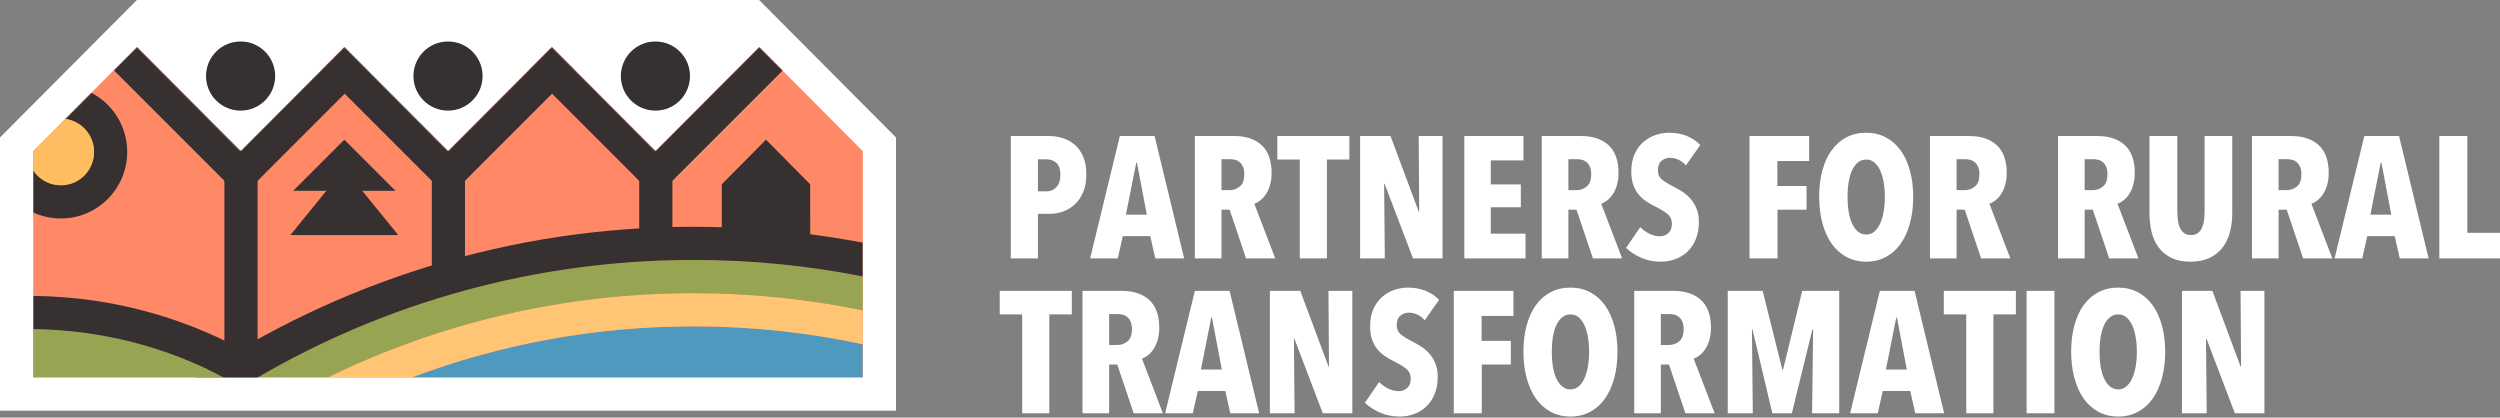 <?xml version="1.0" encoding="UTF-8"?>
<svg width="1808px" height="302px" viewBox="0 0 1808 302" version="1.1" xmlns="http://www.w3.org/2000/svg" xmlns:xlink="http://www.w3.org/1999/xlink">
    <rect x="0" y="0" width="1808" height="302" fill="#808080" stroke="none"/>
    <!-- Generator: Sketch 63.1 (92452) - https://sketch.com -->
    <title>logo-prt-reverse</title>
    <desc>Created with Sketch.</desc>
    <defs>
        <polygon id="path-1" points="0 239 0 75.315 75 0 150 75.315 225 0 300 75.315 375 0 450 75.315 525 0 600 75.315 600 239"></polygon>
    </defs>
    <g id="logo-prt-reverse" stroke="none" stroke-width="1" fill="none" fill-rule="evenodd">
        <path d="M750.625,186.875 L750.625,154.625 L759.25,154.625 C762.5,154.625 765.708,154.062 768.875,152.938 C772.042,151.812 774.875,150.083 777.375,147.75 C779.875,145.417 781.875,142.458 783.375,138.875 C784.875,135.292 785.625,131.042 785.625,126.125 C785.625,120.875 784.812,116.458 783.188,112.875 C781.562,109.292 779.438,106.438 776.812,104.312 C774.188,102.188 771.271,100.667 768.062,99.75 C764.854,98.833 761.667,98.375 758.5,98.375 L758.5,98.375 L731,98.375 L731,186.875 L750.625,186.875 Z M757,138.375 L750.625,138.375 L750.625,115.25 L757,115.25 C759.75,115.25 762.083,116.125 764,117.875 C765.917,119.625 766.875,122.5 766.875,126.5 C766.875,130.333 765.917,133.271 764,135.312 C762.083,137.354 759.75,138.375 757,138.375 L757,138.375 Z M808.375,186.875 L812,170.75 L831.875,170.75 L835.5,186.875 L856.375,186.875 L835,98.375 L809.875,98.375 L788.375,186.875 L808.375,186.875 Z M829.375,155.25 L814.25,155.25 L821.75,117.625 L822.25,117.625 L829.375,155.25 Z M883.375,186.875 L883.375,151.625 L889.25,151.625 L901.125,186.875 L922.25,186.875 L907.125,147.375 C908.542,146.875 910,146.042 911.5,144.875 C913,143.708 914.354,142.208 915.562,140.375 C916.771,138.542 917.75,136.333 918.5,133.75 C919.25,131.167 919.625,128.25 919.625,125 C919.625,116.167 917.25,109.521 912.5,105.062 C907.75,100.604 901.083,98.375 892.5,98.375 L892.5,98.375 L864.125,98.375 L864.125,186.875 L883.375,186.875 Z M889.25,137.5 L883.375,137.5 L883.375,115.125 L889.625,115.125 C890.792,115.125 891.979,115.271 893.188,115.562 C894.396,115.854 895.5,116.417 896.5,117.25 C897.5,118.083 898.312,119.208 898.938,120.625 C899.562,122.042 899.875,123.875 899.875,126.125 C899.875,130.125 898.812,133.021 896.688,134.812 C894.562,136.604 892.083,137.5 889.25,137.5 L889.25,137.5 Z M959.625,186.875 L959.625,115.375 L975.875,115.375 L975.875,98.375 L923.75,98.375 L923.75,115.375 L940,115.375 L940,186.875 L959.625,186.875 Z M1001.5,186.875 L1001,133 L1001.375,133 L1021.875,186.875 L1043.25,186.875 L1043.25,98.375 L1026,98.375 L1026.375,153 L1026,153 L1005.625,98.375 L983.625,98.375 L983.625,186.875 L1001.5,186.875 Z M1103.25,186.875 L1103.25,169 L1078.125,169 L1078.125,149.875 L1099.875,149.875 L1099.875,133.375 L1078.125,133.375 L1078.125,116 L1101.75,116 L1101.75,98.375 L1059,98.375 L1059,186.875 L1103.25,186.875 Z M1134.25,186.875 L1134.25,151.625 L1140.125,151.625 L1152,186.875 L1173.125,186.875 L1158,147.375 C1159.417,146.875 1160.875,146.042 1162.375,144.875 C1163.875,143.708 1165.229,142.208 1166.438,140.375 C1167.646,138.542 1168.625,136.333 1169.375,133.75 C1170.125,131.167 1170.5,128.25 1170.5,125 C1170.5,116.167 1168.125,109.521 1163.375,105.062 C1158.625,100.604 1151.958,98.375 1143.375,98.375 L1143.375,98.375 L1115,98.375 L1115,186.875 L1134.25,186.875 Z M1140.125,137.5 L1134.25,137.5 L1134.25,115.125 L1140.5,115.125 C1141.667,115.125 1142.854,115.271 1144.062,115.562 C1145.271,115.854 1146.375,116.417 1147.375,117.25 C1148.375,118.083 1149.188,119.208 1149.812,120.625 C1150.438,122.042 1150.75,123.875 1150.75,126.125 C1150.75,130.125 1149.688,133.021 1147.562,134.812 C1145.438,136.604 1142.958,137.5 1140.125,137.5 L1140.125,137.5 Z M1201.125,189.25 C1204.708,189.25 1208.167,188.646 1211.5,187.438 C1214.833,186.229 1217.771,184.438 1220.312,182.062 C1222.854,179.688 1224.875,176.688 1226.375,173.062 C1227.875,169.438 1228.625,165.25 1228.625,160.5 C1228.625,156.667 1228.021,153.354 1226.812,150.562 C1225.604,147.771 1224.083,145.375 1222.25,143.375 C1220.417,141.375 1218.396,139.688 1216.188,138.312 C1213.979,136.938 1211.875,135.75 1209.875,134.75 C1206.292,132.917 1203.583,131.229 1201.75,129.688 C1199.917,128.146 1199,126 1199,123.25 C1199,120 1199.896,117.667 1201.688,116.25 C1203.479,114.833 1205.5,114.125 1207.75,114.125 C1209.917,114.125 1212,114.604 1214,115.562 C1216,116.521 1217.75,117.875 1219.25,119.625 L1219.25,119.625 L1229.625,104.875 C1227.042,102.125 1223.833,99.958 1220,98.375 C1216.167,96.792 1211.833,96 1207,96 C1203.75,96 1200.521,96.542 1197.312,97.625 C1194.104,98.708 1191.188,100.375 1188.562,102.625 C1185.938,104.875 1183.812,107.771 1182.188,111.312 C1180.562,114.854 1179.75,119.083 1179.75,124 C1179.75,127.667 1180.208,130.833 1181.125,133.5 C1182.042,136.167 1183.312,138.5 1184.938,140.5 C1186.562,142.5 1188.438,144.208 1190.562,145.625 C1192.688,147.042 1194.958,148.333 1197.375,149.5 C1201.208,151.417 1204.125,153.229 1206.125,154.938 C1208.125,156.646 1209.125,158.958 1209.125,161.875 C1209.125,164.708 1208.292,166.917 1206.625,168.5 C1204.958,170.083 1202.917,170.875 1200.5,170.875 C1197.917,170.875 1195.375,170.271 1192.875,169.062 C1190.375,167.854 1188.167,166.25 1186.25,164.25 L1186.25,164.25 L1176,179.25 C1178.667,181.917 1182.188,184.25 1186.562,186.25 C1190.938,188.25 1195.792,189.25 1201.125,189.25 Z M1285.5,186.875 L1285.5,151.625 L1306.5,151.625 L1306.5,134.5 L1285.375,134.5 L1285.375,116.5 L1308.375,116.5 L1308.375,98.375 L1265.25,98.375 L1265.25,186.875 L1285.5,186.875 Z M1349.625,189.25 C1354.875,189.25 1359.604,188.125 1363.812,185.875 C1368.021,183.625 1371.583,180.458 1374.5,176.375 C1377.417,172.292 1379.667,167.354 1381.25,161.562 C1382.833,155.771 1383.625,149.375 1383.625,142.375 C1383.625,135.375 1382.833,129.021 1381.25,123.312 C1379.667,117.604 1377.417,112.729 1374.5,108.688 C1371.583,104.646 1368.021,101.521 1363.812,99.312 C1359.604,97.104 1354.875,96 1349.625,96 C1344.292,96 1339.521,97.104 1335.312,99.312 C1331.104,101.521 1327.542,104.646 1324.625,108.688 C1321.708,112.729 1319.479,117.604 1317.938,123.312 C1316.396,129.021 1315.625,135.375 1315.625,142.375 C1315.625,149.375 1316.417,155.771 1318,161.562 C1319.583,167.354 1321.833,172.292 1324.75,176.375 C1327.667,180.458 1331.229,183.625 1335.438,185.875 C1339.646,188.125 1344.375,189.25 1349.625,189.25 Z M1349.625,169.625 C1347.375,169.625 1345.396,168.917 1343.688,167.5 C1341.979,166.083 1340.562,164.167 1339.438,161.75 C1338.312,159.333 1337.479,156.458 1336.938,153.125 C1336.396,149.792 1336.125,146.208 1336.125,142.375 C1336.125,138.542 1336.396,134.979 1336.938,131.688 C1337.479,128.396 1338.312,125.542 1339.438,123.125 C1340.562,120.708 1341.979,118.812 1343.688,117.438 C1345.396,116.062 1347.375,115.375 1349.625,115.375 C1351.875,115.375 1353.833,116.062 1355.5,117.438 C1357.167,118.812 1358.562,120.708 1359.688,123.125 C1360.812,125.542 1361.667,128.396 1362.25,131.688 C1362.833,134.979 1363.125,138.542 1363.125,142.375 C1363.125,146.208 1362.833,149.792 1362.25,153.125 C1361.667,156.458 1360.812,159.333 1359.688,161.75 C1358.562,164.167 1357.167,166.083 1355.5,167.5 C1353.833,168.917 1351.875,169.625 1349.625,169.625 Z M1415,186.875 L1415,151.625 L1420.875,151.625 L1432.75,186.875 L1453.875,186.875 L1438.75,147.375 C1440.167,146.875 1441.625,146.042 1443.125,144.875 C1444.625,143.708 1445.979,142.208 1447.188,140.375 C1448.396,138.542 1449.375,136.333 1450.125,133.75 C1450.875,131.167 1451.25,128.25 1451.25,125 C1451.25,116.167 1448.875,109.521 1444.125,105.062 C1439.375,100.604 1432.708,98.375 1424.125,98.375 L1424.125,98.375 L1395.75,98.375 L1395.75,186.875 L1415,186.875 Z M1420.875,137.5 L1415,137.5 L1415,115.125 L1421.25,115.125 C1422.417,115.125 1423.604,115.271 1424.812,115.562 C1426.021,115.854 1427.125,116.417 1428.125,117.25 C1429.125,118.083 1429.938,119.208 1430.562,120.625 C1431.188,122.042 1431.5,123.875 1431.5,126.125 C1431.5,130.125 1430.438,133.021 1428.312,134.812 C1426.188,136.604 1423.708,137.5 1420.875,137.5 L1420.875,137.5 Z M1507.625,186.875 L1507.625,151.625 L1513.5,151.625 L1525.375,186.875 L1546.5,186.875 L1531.375,147.375 C1532.792,146.875 1534.25,146.042 1535.75,144.875 C1537.25,143.708 1538.604,142.208 1539.812,140.375 C1541.021,138.542 1542,136.333 1542.75,133.75 C1543.5,131.167 1543.875,128.25 1543.875,125 C1543.875,116.167 1541.5,109.521 1536.75,105.062 C1532,100.604 1525.333,98.375 1516.75,98.375 L1516.75,98.375 L1488.375,98.375 L1488.375,186.875 L1507.625,186.875 Z M1513.5,137.5 L1507.625,137.5 L1507.625,115.125 L1513.875,115.125 C1515.042,115.125 1516.229,115.271 1517.438,115.562 C1518.646,115.854 1519.75,116.417 1520.75,117.25 C1521.75,118.083 1522.562,119.208 1523.188,120.625 C1523.812,122.042 1524.125,123.875 1524.125,126.125 C1524.125,130.125 1523.062,133.021 1520.938,134.812 C1518.812,136.604 1516.333,137.5 1513.5,137.5 L1513.5,137.5 Z M1584.125,189.25 C1589.542,189.25 1594.167,188.333 1598,186.5 C1601.833,184.667 1604.958,182.167 1607.375,179 C1609.792,175.833 1611.562,172.125 1612.688,167.875 C1613.812,163.625 1614.375,159.042 1614.375,154.125 L1614.375,154.125 L1614.375,98.375 L1594.375,98.375 L1594.375,152.375 C1594.375,154.875 1594.229,157.208 1593.938,159.375 C1593.646,161.542 1593.125,163.396 1592.375,164.938 C1591.625,166.479 1590.625,167.708 1589.375,168.625 C1588.125,169.542 1586.5,170 1584.5,170 C1582.5,170 1580.875,169.542 1579.625,168.625 C1578.375,167.708 1577.375,166.479 1576.625,164.938 C1575.875,163.396 1575.354,161.542 1575.062,159.375 C1574.771,157.208 1574.625,154.875 1574.625,152.375 L1574.625,152.375 L1574.625,98.375 L1554.5,98.375 L1554.5,154.125 C1554.5,159.042 1555.021,163.625 1556.062,167.875 C1557.104,172.125 1558.812,175.833 1561.188,179 C1563.562,182.167 1566.625,184.667 1570.375,186.5 C1574.125,188.333 1578.708,189.25 1584.125,189.25 Z M1647.875,186.875 L1647.875,151.625 L1653.75,151.625 L1665.625,186.875 L1686.75,186.875 L1671.625,147.375 C1673.042,146.875 1674.5,146.042 1676,144.875 C1677.5,143.708 1678.854,142.208 1680.062,140.375 C1681.271,138.542 1682.25,136.333 1683,133.75 C1683.75,131.167 1684.125,128.25 1684.125,125 C1684.125,116.167 1681.75,109.521 1677,105.062 C1672.25,100.604 1665.583,98.375 1657,98.375 L1657,98.375 L1628.625,98.375 L1628.625,186.875 L1647.875,186.875 Z M1653.75,137.5 L1647.875,137.5 L1647.875,115.125 L1654.125,115.125 C1655.292,115.125 1656.479,115.271 1657.688,115.562 C1658.896,115.854 1660,116.417 1661,117.25 C1662,118.083 1662.812,119.208 1663.438,120.625 C1664.062,122.042 1664.375,123.875 1664.375,126.125 C1664.375,130.125 1663.312,133.021 1661.188,134.812 C1659.062,136.604 1656.583,137.5 1653.75,137.5 L1653.75,137.5 Z M1708.375,186.875 L1712,170.75 L1731.875,170.75 L1735.5,186.875 L1756.375,186.875 L1735,98.375 L1709.875,98.375 L1688.375,186.875 L1708.375,186.875 Z M1729.375,155.25 L1714.25,155.25 L1721.75,117.625 L1722.25,117.625 L1729.375,155.25 Z M1808,186.875 L1808,168.375 L1784.375,168.375 L1784.375,98.375 L1764.125,98.375 L1764.125,186.875 L1808,186.875 Z M758.875,298.875 L758.875,227.375 L775.125,227.375 L775.125,210.375 L723,210.375 L723,227.375 L739.25,227.375 L739.25,298.875 L758.875,298.875 Z M802.125,298.875 L802.125,263.625 L808,263.625 L819.875,298.875 L841,298.875 L825.875,259.375 C827.292,258.875 828.75,258.042 830.25,256.875 C831.75,255.708 833.104,254.208 834.312,252.375 C835.521,250.542 836.5,248.333 837.25,245.75 C838,243.167 838.375,240.25 838.375,237 C838.375,228.167 836,221.521 831.25,217.062 C826.5,212.604 819.833,210.375 811.25,210.375 L811.25,210.375 L782.875,210.375 L782.875,298.875 L802.125,298.875 Z M808,249.5 L802.125,249.5 L802.125,227.125 L808.375,227.125 C809.542,227.125 810.729,227.271 811.938,227.562 C813.146,227.854 814.25,228.417 815.25,229.25 C816.25,230.083 817.062,231.208 817.688,232.625 C818.312,234.042 818.625,235.875 818.625,238.125 C818.625,242.125 817.562,245.021 815.438,246.812 C813.312,248.604 810.833,249.5 808,249.5 L808,249.5 Z M862.625,298.875 L866.25,282.75 L886.125,282.75 L889.75,298.875 L910.625,298.875 L889.25,210.375 L864.125,210.375 L842.625,298.875 L862.625,298.875 Z M883.625,267.25 L868.5,267.25 L876,229.625 L876.5,229.625 L883.625,267.25 Z M936.25,298.875 L935.75,245 L936.125,245 L956.625,298.875 L978,298.875 L978,210.375 L960.75,210.375 L961.125,265 L960.75,265 L940.375,210.375 L918.375,210.375 L918.375,298.875 L936.25,298.875 Z M1012.25,301.25 C1015.833,301.25 1019.292,300.646 1022.625,299.438 C1025.958,298.229 1028.896,296.438 1031.438,294.062 C1033.979,291.688 1036,288.688 1037.5,285.062 C1039,281.438 1039.75,277.25 1039.75,272.5 C1039.75,268.667 1039.146,265.354 1037.938,262.562 C1036.729,259.771 1035.208,257.375 1033.375,255.375 C1031.542,253.375 1029.521,251.688 1027.312,250.312 C1025.104,248.938 1023,247.75 1021,246.75 C1017.417,244.917 1014.708,243.229 1012.875,241.688 C1011.042,240.146 1010.125,238 1010.125,235.25 C1010.125,232 1011.021,229.667 1012.812,228.25 C1014.604,226.833 1016.625,226.125 1018.875,226.125 C1021.042,226.125 1023.125,226.604 1025.125,227.562 C1027.125,228.521 1028.875,229.875 1030.375,231.625 L1030.375,231.625 L1040.75,216.875 C1038.167,214.125 1034.958,211.958 1031.125,210.375 C1027.292,208.792 1022.958,208 1018.125,208 C1014.875,208 1011.646,208.542 1008.438,209.625 C1005.229,210.708 1002.312,212.375 999.688,214.625 C997.062,216.875 994.938,219.771 993.312,223.312 C991.688,226.854 990.875,231.083 990.875,236 C990.875,239.667 991.333,242.833 992.25,245.5 C993.167,248.167 994.438,250.5 996.062,252.5 C997.688,254.5 999.562,256.208 1001.688,257.625 C1003.812,259.042 1006.083,260.333 1008.5,261.5 C1012.333,263.417 1015.25,265.229 1017.25,266.938 C1019.25,268.646 1020.25,270.958 1020.25,273.875 C1020.25,276.708 1019.417,278.917 1017.75,280.5 C1016.083,282.083 1014.042,282.875 1011.625,282.875 C1009.042,282.875 1006.5,282.271 1004,281.062 C1001.5,279.854 999.292,278.25 997.375,276.25 L997.375,276.25 L987.125,291.25 C989.792,293.917 993.312,296.25 997.688,298.25 C1002.062,300.25 1006.917,301.25 1012.25,301.25 Z M1071.625,298.875 L1071.625,263.625 L1092.625,263.625 L1092.625,246.5 L1071.5,246.5 L1071.5,228.5 L1094.5,228.5 L1094.5,210.375 L1051.375,210.375 L1051.375,298.875 L1071.625,298.875 Z M1135.75,301.25 C1141,301.25 1145.729,300.125 1149.938,297.875 C1154.146,295.625 1157.708,292.458 1160.625,288.375 C1163.542,284.292 1165.792,279.354 1167.375,273.562 C1168.958,267.771 1169.75,261.375 1169.75,254.375 C1169.75,247.375 1168.958,241.021 1167.375,235.312 C1165.792,229.604 1163.542,224.729 1160.625,220.688 C1157.708,216.646 1154.146,213.521 1149.938,211.312 C1145.729,209.104 1141,208 1135.75,208 C1130.417,208 1125.646,209.104 1121.438,211.312 C1117.229,213.521 1113.667,216.646 1110.75,220.688 C1107.833,224.729 1105.604,229.604 1104.062,235.312 C1102.521,241.021 1101.75,247.375 1101.75,254.375 C1101.75,261.375 1102.542,267.771 1104.125,273.562 C1105.708,279.354 1107.958,284.292 1110.875,288.375 C1113.792,292.458 1117.354,295.625 1121.562,297.875 C1125.771,300.125 1130.5,301.25 1135.75,301.25 Z M1135.75,281.625 C1133.5,281.625 1131.521,280.917 1129.812,279.5 C1128.104,278.083 1126.688,276.167 1125.562,273.75 C1124.438,271.333 1123.604,268.458 1123.062,265.125 C1122.521,261.792 1122.25,258.208 1122.25,254.375 C1122.25,250.542 1122.521,246.979 1123.062,243.688 C1123.604,240.396 1124.438,237.542 1125.562,235.125 C1126.688,232.708 1128.104,230.812 1129.812,229.438 C1131.521,228.062 1133.5,227.375 1135.75,227.375 C1138,227.375 1139.958,228.062 1141.625,229.438 C1143.292,230.812 1144.688,232.708 1145.812,235.125 C1146.938,237.542 1147.792,240.396 1148.375,243.688 C1148.958,246.979 1149.25,250.542 1149.25,254.375 C1149.25,258.208 1148.958,261.792 1148.375,265.125 C1147.792,268.458 1146.938,271.333 1145.812,273.75 C1144.688,276.167 1143.292,278.083 1141.625,279.5 C1139.958,280.917 1138,281.625 1135.75,281.625 Z M1201.125,298.875 L1201.125,263.625 L1207,263.625 L1218.875,298.875 L1240,298.875 L1224.875,259.375 C1226.292,258.875 1227.75,258.042 1229.25,256.875 C1230.75,255.708 1232.104,254.208 1233.312,252.375 C1234.521,250.542 1235.5,248.333 1236.25,245.75 C1237,243.167 1237.375,240.25 1237.375,237 C1237.375,228.167 1235,221.521 1230.25,217.062 C1225.5,212.604 1218.833,210.375 1210.25,210.375 L1210.25,210.375 L1181.875,210.375 L1181.875,298.875 L1201.125,298.875 Z M1207,249.5 L1201.125,249.5 L1201.125,227.125 L1207.375,227.125 C1208.542,227.125 1209.729,227.271 1210.938,227.562 C1212.146,227.854 1213.25,228.417 1214.25,229.25 C1215.25,230.083 1216.062,231.208 1216.688,232.625 C1217.312,234.042 1217.625,235.875 1217.625,238.125 C1217.625,242.125 1216.562,245.021 1214.438,246.812 C1212.312,248.604 1209.833,249.5 1207,249.5 L1207,249.5 Z M1267.625,298.875 L1267,238.125 L1267.375,238.125 L1281.75,298.875 L1295.875,298.875 L1310.75,238.125 L1311.25,238.125 L1310.5,298.875 L1330.125,298.875 L1330.125,210.375 L1303.375,210.375 L1289.5,267.375 L1289,267.375 L1274.75,210.375 L1249.5,210.375 L1249.5,298.875 L1267.625,298.875 Z M1358,298.875 L1361.625,282.75 L1381.5,282.75 L1385.125,298.875 L1406,298.875 L1384.625,210.375 L1359.5,210.375 L1338,298.875 L1358,298.875 Z M1379,267.25 L1363.875,267.25 L1371.375,229.625 L1371.875,229.625 L1379,267.25 Z M1441.625,298.875 L1441.625,227.375 L1457.875,227.375 L1457.875,210.375 L1405.75,210.375 L1405.75,227.375 L1422,227.375 L1422,298.875 L1441.625,298.875 Z M1485.75,298.875 L1485.75,210.375 L1465.625,210.375 L1465.625,298.875 L1485.75,298.875 Z M1531.875,301.25 C1537.125,301.25 1541.854,300.125 1546.062,297.875 C1550.271,295.625 1553.833,292.458 1556.75,288.375 C1559.667,284.292 1561.917,279.354 1563.5,273.562 C1565.083,267.771 1565.875,261.375 1565.875,254.375 C1565.875,247.375 1565.083,241.021 1563.5,235.312 C1561.917,229.604 1559.667,224.729 1556.75,220.688 C1553.833,216.646 1550.271,213.521 1546.062,211.312 C1541.854,209.104 1537.125,208 1531.875,208 C1526.542,208 1521.771,209.104 1517.562,211.312 C1513.354,213.521 1509.792,216.646 1506.875,220.688 C1503.958,224.729 1501.729,229.604 1500.188,235.312 C1498.646,241.021 1497.875,247.375 1497.875,254.375 C1497.875,261.375 1498.667,267.771 1500.25,273.562 C1501.833,279.354 1504.083,284.292 1507,288.375 C1509.917,292.458 1513.479,295.625 1517.688,297.875 C1521.896,300.125 1526.625,301.25 1531.875,301.25 Z M1531.875,281.625 C1529.625,281.625 1527.646,280.917 1525.938,279.5 C1524.229,278.083 1522.812,276.167 1521.688,273.75 C1520.562,271.333 1519.729,268.458 1519.188,265.125 C1518.646,261.792 1518.375,258.208 1518.375,254.375 C1518.375,250.542 1518.646,246.979 1519.188,243.688 C1519.729,240.396 1520.562,237.542 1521.688,235.125 C1522.812,232.708 1524.229,230.812 1525.938,229.438 C1527.646,228.062 1529.625,227.375 1531.875,227.375 C1534.125,227.375 1536.083,228.062 1537.75,229.438 C1539.417,230.812 1540.812,232.708 1541.938,235.125 C1543.062,237.542 1543.917,240.396 1544.5,243.688 C1545.083,246.979 1545.375,250.542 1545.375,254.375 C1545.375,258.208 1545.083,261.792 1544.5,265.125 C1543.917,268.458 1543.062,271.333 1541.938,273.75 C1540.812,276.167 1539.417,278.083 1537.75,279.5 C1536.083,280.917 1534.125,281.625 1531.875,281.625 Z M1595.875,298.875 L1595.375,245 L1595.75,245 L1616.25,298.875 L1637.625,298.875 L1637.625,210.375 L1620.375,210.375 L1620.75,265 L1620.375,265 L1600,210.375 L1578,210.375 L1578,298.875 L1595.875,298.875 Z" id="PARTNERSFORRURALTRANSFORMATION" fill="#FFFFFF" fill-rule="nonzero"></path>
        <polygon id="Path-Copy-3" fill="#FFFFFF" fill-rule="nonzero" points="648 99.416 549 0 99 0 0 99.416 0 297.013 648 297.013"></polygon>
        <g id="Group-5-Copy-6" transform="translate(24, 34)">
            <mask id="mask-2" fill="white">
                <use xlink:href="#path-1"></use>
            </mask>
            <use id="Path-Copy" fill="#FF8966" xlink:href="#path-1"></use>
            <path d="M41.875,32.999 C57.386,40.977 68,57.176 68,75.861 C68,102.447 46.51,124 20.001,124 C12.862,124 6.088,122.437 -0.001,119.634 L-0,89.168 C4.299,95.655 11.652,99.93 20.001,99.93 C33.255,99.93 44,89.154 44,75.861 C44,63.596 34.854,53.474 23.029,51.981 Z" id="Combined-Shape-Copy-15" fill="#363031" fill-rule="nonzero" mask="url(#mask-2)"></path>
            <rect id="Rectangle-Copy-133" fill="#363031" mask="url(#mask-2)" transform="translate(28, 152) rotate(90) translate(-28, -152) " x="16" y="140" width="24" height="24"></rect>
            <rect id="Rectangle-Copy-134" fill="#363031" mask="url(#mask-2)" transform="translate(71, 137.818) rotate(-125) translate(-71, -137.818) " x="59" y="125.818" width="24" height="24"></rect>
            <rect id="Rectangle-Copy-135" fill="#363031" mask="url(#mask-2)" transform="translate(96.818, 99) rotate(-160) translate(-96.818, -99) " x="84.818" y="87" width="24" height="24"></rect>
            <path d="M23.03,52 C34.854,53.496 44,63.628 44,75.905 C44,89.212 33.255,100 20,100 C11.652,100 4.3,95.721 -1.29960504e-05,89.229 L0,75.217 Z" id="Combined-Shape-Copy-18" fill="#FFBD61" mask="url(#mask-2)"></path>
            <polygon id="Mask-Copy-23" fill="#363031" mask="url(#mask-2)" points="529.952 67 561.903 99.271 562 148 498 135 498 99.271"></polygon>
            <polygon id="Rectangle-Copy-179" fill="#363031" mask="url(#mask-2)" points="225 67 262 104 188 104"></polygon>
            <polygon id="Rectangle-Copy-180" fill="#363031" mask="url(#mask-2)" points="225 88 264 136 186 136"></polygon>
            <rect id="Rectangle-Copy-181" fill="#363031" mask="url(#mask-2)" x="213" y="131" width="24" height="66"></rect>
            <path d="M477.772,202 C519.707,202 560.599,206.471 600,214.963 L599.997,239 L274,238.984 C337.375,215.079 406.048,202 477.772,202 Z" id="Combined-Shape-Copy-19" fill="#4F99BF" fill-rule="nonzero" mask="url(#mask-2)"></path>
            <path d="M477.584,178 C519.528,178 560.471,182.283 600.001,190.435 L599.997,214.972 C560.537,206.478 519.583,202.006 477.584,202.006 C405.752,202.006 336.975,215.088 273.505,238.999 L213,239 C292.881,199.93 382.672,178 477.584,178 Z" id="Combined-Shape-Copy-20" fill="#FFC574" fill-rule="nonzero" mask="url(#mask-2)"></path>
            <path d="M477.542,154 C519.446,154 560.391,158.108 599.996,165.943 L600,190.436 C560.456,182.285 519.499,178.003 477.542,178.003 C382.598,178.003 292.778,199.929 212.87,238.994 L162.002,238.999 C254.694,184.96 362.501,154 477.542,154 Z" id="Combined-Shape-Copy-21" fill="#97A552" fill-rule="nonzero" mask="url(#mask-2)"></path>
            <path d="M477.626,130 C519.457,130 560.365,133.948 600,141.491 L599.996,165.943 C560.419,158.109 519.502,154.001 477.626,154.001 C362.664,154.001 254.931,184.959 162.302,238.996 L117.001,238.999 C220.229,170.139 344.242,130 477.626,130 Z" id="Combined-Shape-Copy-22" fill="#363031" fill-rule="nonzero" mask="url(#mask-2)"></path>
            <path d="M2.27373675e-13,204 C50.928,204 95.911,216.651 137.999,238.992 L2.27373675e-13,239 L2.27373675e-13,204 Z" id="Path-Copy-2" fill="#97A552" fill-rule="nonzero" mask="url(#mask-2)"></path>
            <path d="M162,224.913 L162,239 L137.992,239 C96.723,217.158 49.805,204.573 0,204.009 L6.52720453e-05,180 C59.074,180.62 114.393,196.91 162,224.913 Z" id="Combined-Shape-Copy-23" fill="#363031" fill-rule="nonzero" mask="url(#mask-2)"></path>
            <g id="Group-4-Copy-3" mask="url(#mask-2)" fill="#363031">
                <g transform="translate(58, -1)">
                    <rect id="Rectangle" x="80.291" y="88.821" width="24" height="151"></rect>
                    <rect id="Rectangle-Copy-6" x="230.291" y="88.821" width="24" height="78"></rect>
                    <rect id="Rectangle-Copy-7" x="380.291" y="88.821" width="24" height="55"></rect>
                    <rect id="Rectangle-Copy-4" transform="translate(53, 53.5) rotate(-45) translate(-53, -53.5) " x="41" y="-9" width="24" height="125"></rect>
                    <rect id="Rectangle-Copy-9" transform="translate(202.97, 53.5) rotate(-45) translate(-202.97, -53.5) " x="190.97" y="-9" width="24" height="125"></rect>
                    <rect id="Rectangle-Copy-12" transform="translate(352.97, 53.5) rotate(-45) translate(-352.97, -53.5) " x="340.97" y="-9" width="24" height="125"></rect>
                    <rect id="Rectangle-Copy-5" transform="translate(131.58, 53.5) scale(-1, 1) rotate(-45) translate(-131.58, -53.5) " x="119.58" y="-9" width="24" height="125"></rect>
                    <rect id="Rectangle-Copy-10" transform="translate(281.55, 53.5) scale(-1, 1) rotate(-45) translate(-281.55, -53.5) " x="269.55" y="-9" width="24" height="125"></rect>
                    <rect id="Rectangle-Copy-13" transform="translate(431.55, 53.5) scale(-1, 1) rotate(-45) translate(-431.55, -53.5) " x="419.55" y="-9" width="24" height="125"></rect>
                </g>
            </g>
        </g>
        <circle id="Oval-Copy-214" fill="#363031" cx="324" cy="55" r="25"></circle>
        <circle id="Oval-Copy-215" fill="#363031" cx="474" cy="55" r="25"></circle>
        <circle id="Oval-Copy-213" fill="#363031" cx="174" cy="55" r="25"></circle>
    </g>
</svg>